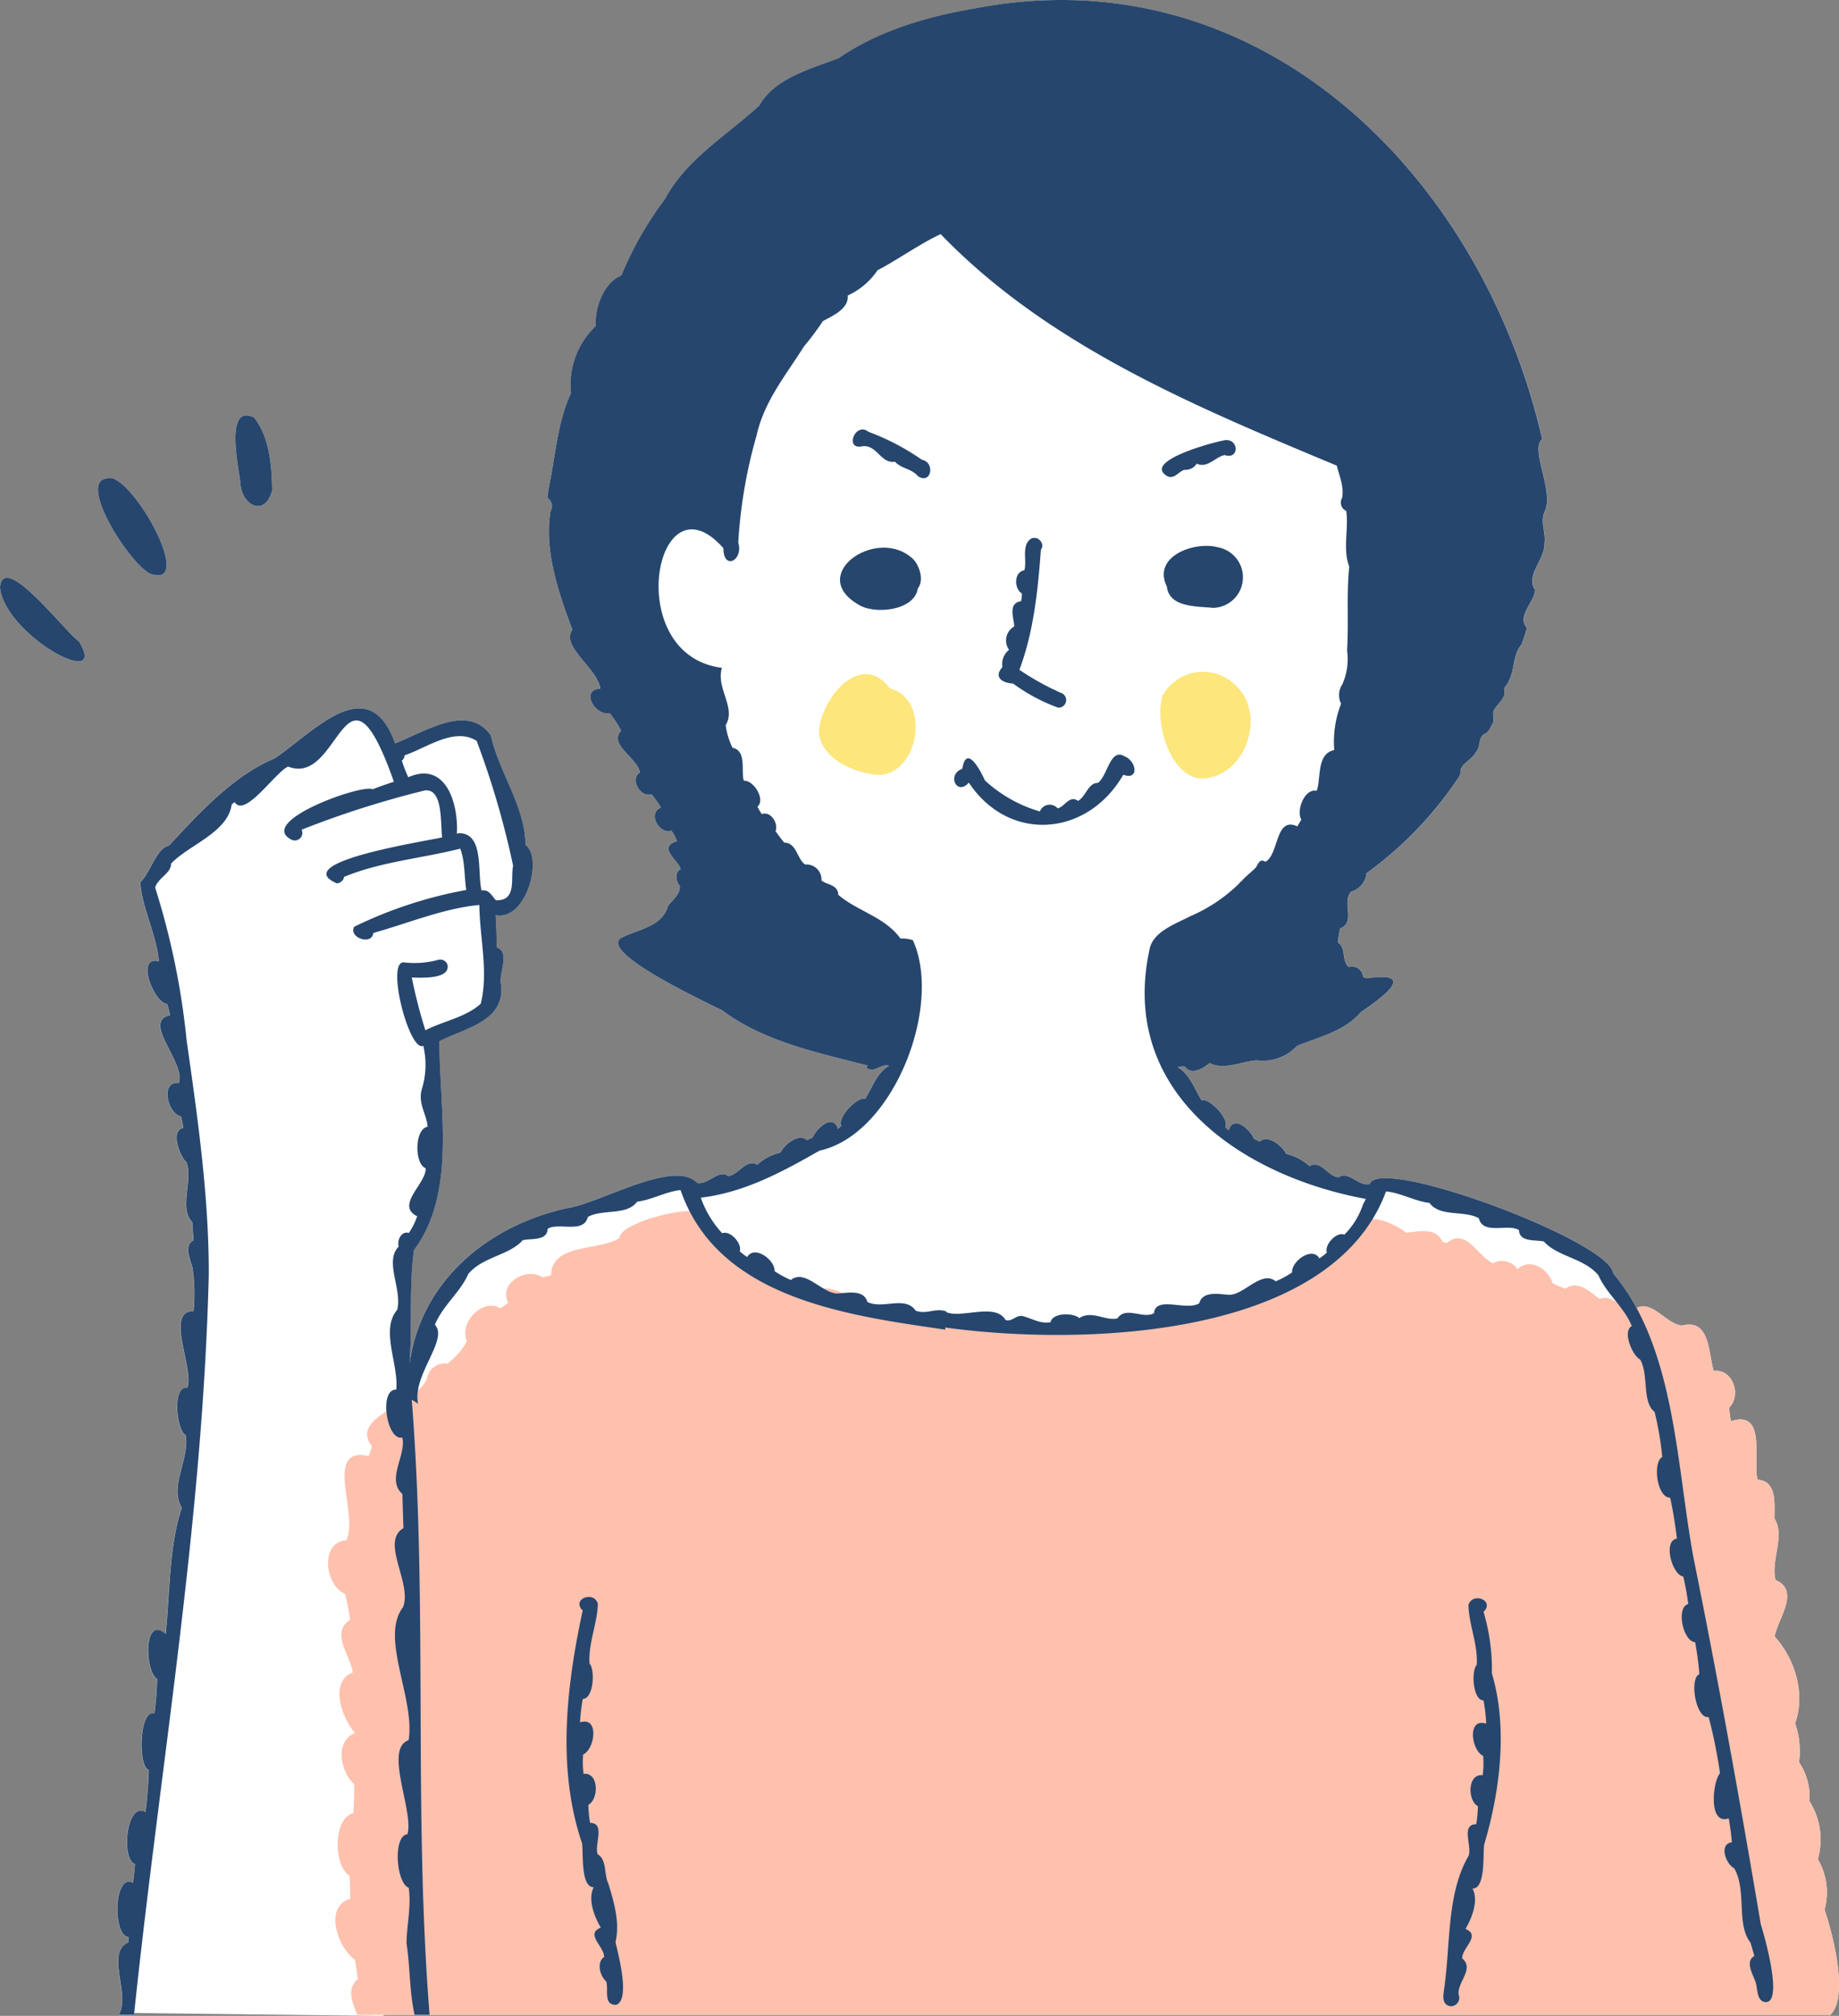 <svg xmlns="http://www.w3.org/2000/svg" xmlns:xlink="http://www.w3.org/1999/xlink" width="224.227" height="245.648" viewBox="0 0 224.227 245.648"><rect x="0" y="0" width="224.227" height="245.648" fill="#808080" stroke="none"/><defs><clipPath id="a"><rect width="224.227" height="245.648" fill="none"/></clipPath></defs><g clip-path="url(#a)"><path d="M216.681,226.562a8.743,8.743,0,0,0-1.011-7.071,7.649,7.649,0,0,0-1.279-4.753,10.154,10.154,0,0,0-.482-4.73c1.3-3.589,0-7.84-2.49-10.588.381-2.19,3.173-5.549.1-6.9-.58-2.487,1.216-5.354-.129-7.482,0-1.847.325-4.569-2.066-4.73-.579-2.431,1.158-8.557-3.245-7.119v0l0,0c-.09-.548-.162-1.1-.214-1.651,1.567-1.541.414-4.811-1.879-4.466-.674-2.29-.437-6.416-3.866-5.547-1.9-.146-3.6-3.137-5.541-2.124a25.459,25.459,0,0,0-2.832-4.235c-.309-3.89-28.586-14.449-29.681-10.87-1.388.306-2.562-1.677-3.8-.83-1.3-.07-2.163-2.2-3.541-1.355a6.364,6.364,0,0,0-2.853-1.5c-.406-.917-2.258-2.449-3.2-1.5-.242-.109-.486-.224-.72-.348-.443-1.061-2.438-2.98-3.077-1.035-.144-.119-.286-.244-.43-.368.559-.992-1.9-3.569-2.9-3.3-.885-1.437-1.406-3.14-2.905-4.028.38-.011.842-.268,1.035.106.844.855,2.123,0,2.867-.6,1.775.907,3.863-.188,5.731-.332a5.665,5.665,0,0,0,4.938-1.771c2.772-1.1,5.763-1.758,7.8-4.134,2.526-1.7,7.048-5,.692-4.083-.153-.049-.3-.106-.453-.167a1.349,1.349,0,0,0-1.741-1.218c-.931-.783-.263-2.323-1.337-2.977a13.964,13.964,0,0,1,.277-1.708c1.988-.836.136-3.154,1.346-4.5a2.591,2.591,0,0,0,1.87-2.238,45.676,45.676,0,0,0,10.966-11.286.285.285,0,0,0-.034.058c.288-.444.643-.826.539-1.378.335-.9,1.417-1.27,1.865-2.149.654-.671.2-1.748,1.092-2.256.505-.159.656-.763.927-1.179.338-.554-.15-1.2.257-1.789.5-.9,1.493-1.369,1.169-2.558,1.53-1.858.807-3.7,2.129-5.353.234-.663.463-1.328.668-2-1.316-1.421.9-3.112.983-4.642-1.221-1.781,1.2-3.654,1.144-5.655.207-1.412-.626-2.663.116-4.1.937-2.533-1.905-7.463-.392-8.618-7.434-32.275-34.527-59.158-69.226-52.468-5.693.957-11.753,2.72-16.563,6.064-3.359,1.293-7.8,2.42-9.672,5.765-3.89,3.581-8.9,6.515-11.5,11.384a41.942,41.942,0,0,0-5.321,9.32c-2.1.833-3.3,3.921-3.111,6.155a9.808,9.808,0,0,0-3.034,8.188C63.006,51.486,62.793,55.356,62,59.176h0c0,.009,0,.017,0,.018a14.667,14.667,0,0,0-.21,1.475,1.205,1.205,0,0,1,.381,1.613c-.812,4.722.959,9.961,2.662,14.458-1.5,2.011,3.124,4.745,3.4,7.175-2.5.129-.611,3.383,1.121,2.973a11.844,11.844,0,0,1,1.421,2.163c-1.578,1.685,1.994,3.294,2.285,5.086-1.293.8.081,3.1,1.409,2.648a10.041,10.041,0,0,1,1.144,1.627c-1.674.64-.2,3.322,1.283,2.8a5.689,5.689,0,0,1,.688,1.293c-2.487.737.228,2.351.444,3.412-.78.4-.585,1.481-.1,2.046.02,1.041-.873,1.666-1.435,2.415-.761,2.591-3.564,2.8-5.722,3.918-2.789,1.784,10.85,8.053,12.32,8.828,5.108,3.818,11.707,5.171,17.746,6.722-.063.081-.139.162-.214.244,1.077.767,1.755-.53,2.8-.23-1.495.9-2.022,2.6-2.905,4.033-1-.266-3.454,2.31-2.9,3.3-.138.124-.282.248-.424.372-.639-1.953-2.639-.034-3.078,1.031-.234.124-.476.239-.72.343-.945-.945-2.8.593-3.2,1.509a6.34,6.34,0,0,0-2.853,1.5c-1.377-.835-2.242,1.282-3.541,1.355-1.244-.845-2.414,1.139-3.8.83-2.818-2.953-11.923,2.553-15.875,3.1-9.566,2.1-17.855,8.877-19.171,19.039.355-4.628-.069-9.534.547-13.937,5.238-7.065,3.071-17.2,3.109-25.453,3.152-1.633,8-2.411,7.509-6.883-.354-1.3,1.172-3.941-.516-4.543-.04-1.31-.052-2.627-.147-3.935,3.69.734,5.832-6.912,3.647-8.568-.083-4.772-3.2-8.765-4.236-13.346C52.054,85.677,47,89.1,43.19,90.584c-3.258-9.085-9.972-1.3-14.722,1.855-4.978,2.063-9.214,6.681-12.852,10.617-1.548.286-2.331,3.472-3.5,4.432.2,3.1,1.959,6.327,2.276,9.663-2.886-.76-.6,5.086,1,5.181a10.053,10.053,0,0,1,.361,1.385c-3.509.767,1.959,5.78,1.069,8.264-2.319-.282-1.355,3.774.253,4.046.129.467.21.954.3,1.426-1.662.306-.415,3.507.386,4.2.8,2.261-.957,5.593.7,7.283.043.743.09,1.484.158,2.218-1.254.62-.363,2.385-.119,3.4a21.613,21.613,0,0,1,.11,5.244c-3.535-.052.132,7.091-.754,9.314-1.895-.248-1.313,5.192-.2,5.779.51,2.892-2.035,6.26-.478,8.846-1.565,4.82-1.421,10.136-1.956,15.392-2.74-2.408-2.549,4.6-1.045,5.474a37.889,37.889,0,0,1-.334,4.218c-1.861-.617-2.035,6.534-.683,6.871a51.2,51.2,0,0,1-.415,5.14c-2.32-1.328-3,5.733-1.268,6.332-.07.764-.139,1.529-.248,2.285-2.371-1.2-2.487,6.456-.554,6.609,0,.253,0,.349-.014.649-2.844,1.276.349,6.436-1.176,8.819h1.89c.008-.075.017-.149.025-.224l30.165.349a.553.553,0,0,0,.358-.124H218.251a.732.732,0,0,1,.029-.077c2.178-2.265.216-9.81-.778-12.746a7.888,7.888,0,0,0-.821-6.14" transform="translate(4.961 0)" fill="#fff"/><path d="M121.157,51.252l-.009.015c-.012.032-.021.066-.034.1.014-.038.029-.077.043-.115" transform="translate(64.383 27.245)" fill="#fff"/><path d="M0,47.157c.654,5.892,13.36,12.7,9.64,6.581C8.087,52.747.391,42.565,0,47.157" transform="translate(0 24.439)" fill="#fff"/><path d="M14.55,49.812c5.022,1.238-3.011-12.848-5.668-11.724-3.823.426,3.535,11.6,5.668,11.724" transform="translate(4.146 20.213)" fill="#fff"/><path d="M23.226,42.155c-.047-2.977-.311-6.427-2.205-8.837-3.627-1.8-1.905,6.079-1.679,7.883.1,2.855,3.059,4.328,3.884.954" transform="translate(9.96 17.569)" fill="#fff"/><path d="M73.854,55.372c-3.544-4.7-8.313,1.172-8.66,5.145.066,3.379,4.3,5.2,7.27,5.41,4.869-.035,6.508-9.18,1.389-10.554" transform="translate(34.656 28.508)" fill="#fde67c"/><path d="M101.69,55.241a5.627,5.627,0,0,0-9.067,1.164C91.6,60,93.806,66.584,97.629,66.46c5.148-.334,7.663-7.664,4.062-11.219" transform="translate(49.105 28.41)" fill="#fde67c"/><path d="M208.591,181.486a7.888,7.888,0,0,0-.821-6.14,8.747,8.747,0,0,0-1.011-7.073,7.652,7.652,0,0,0-1.279-4.753,10.148,10.148,0,0,0-.482-4.728c1.3-3.589,0-7.84-2.49-10.588.381-2.19,3.173-5.55.1-6.9-.579-2.486,1.216-5.353-.129-7.482,0-1.847.325-4.567-2.066-4.728-.579-2.431,1.158-8.558-3.244-7.119l0,0,0,0c-.09-.55-.162-1.1-.214-1.651,1.567-1.541.414-4.811-1.879-4.466-.674-2.291-.437-6.417-3.866-5.547-2.084-.159-3.924-3.748-6.1-1.735l0,0,0,0c-1.391-.418-2.366-2.115-3.965-1.512v0l0,0c-1.175-.908-2.639-2.325-4.128-1.265l0,0,0,0a7.5,7.5,0,0,1-1.6-.682c-.547-1.76-2.763-3.115-4.267-1.662l0,0,0,0a2.234,2.234,0,0,0-2.982-.724c-1.941-.925-3.262-4.371-5.6-2.506h-.006a2.012,2.012,0,0,1-.553-.109c-.8-1.862-2.887-1.241-4.423-1.127h0c-1.83-1.355-5.305-2.882-6.543-.081-8.151,10.934-34.764,12.878-47.721,10.785-3.835-.649-7.73-.516-11.479-1.962-2.178-.764-5.168-3.379-7.172-.868l0,0,0,0c-4.944-2.495-9.713-5.212-12.568-10.035-.989-1.524-10.473.9-10.427,2.815-2.475,1.6-8.349.629-8.35,4.538a9.262,9.262,0,0,1-1.049.244l0,0,0,0c-1.967-1.271-5.417.714-4.175,3.12-.317.222-.631.461-.965.659-2.221-1.293-5.088,1.824-4.074,4.008a8.447,8.447,0,0,1-2.4,2.74,2.2,2.2,0,0,0-2.463,1.771c-1.236,3.34-9.523,4.552-6.737,8.292a5.757,5.757,0,0,1-.4,1.193c-5.6-1.23-1.121,7.261-2.72,10.283-3.195.208-2.654,5.436-.152,6.523a24.111,24.111,0,0,1,.62,3.154c-2.463,1.594.086,4.39.325,6.423-2.921,1.121-1.29,5.6.248,7.324v.066c-2.484.98-1.731,4.723-.077,6.209.038,1.178-.02,2.353-.1,3.53-2.519.668-2.414,6.433-.447,7.659q.055,1.394.086,2.791c-3.313.911-1.5,6.027.553,7.416.133.783.257,1.565.363,2.348-1.4,1.216-.683,2.892-.067,4.376H209.34c.009-.029.02-.054.029-.077,2.178-2.265.217-9.811-.778-12.746" transform="translate(13.871 51.217)" fill="#fec1ae"/><path d="M120.824,136.317a24.767,24.767,0,0,0-1.017-7.5c1.408-1.378-1.316-2.461-1.841-.848.043,2.434,1.159,4.73,1.015,7.3-.7.7-.495,4.347.821,4.334a21.792,21.792,0,0,1,.329,2.838c-2.391-.754-1.8,3.284-.372,3.927a11.77,11.77,0,0,1-.052,2.357c-1.87-.219-1.885,3.063-.587,3.785a16.4,16.4,0,0,1-.205,2.19c-1.913,0-.505,2.643-.922,3.826-2.628,4.489-2.23,10.465-2.91,15.585-.043.911-.649,2.515.659,2.763a1.021,1.021,0,0,0,1.026-1.408c-.213-1.489,1.968-3.149.433-4.419-.051-1.282,2.366-2.783.4-3.593.807-1.346,1.617-3.5.859-4.915,1.613.018,1.254-4.148,1.417-5.341,1.925-6.462,2.925-14.227.945-20.88" transform="translate(61.082 67.597)" fill="#26466d"/><path d="M51.07,169.123c.553-2.4-.158-4.78-.873-7.148-.544-1.084-.158-2.931-1.306-3.559-.417-1.184.991-3.818-.922-3.827a15.954,15.954,0,0,1-.205-2.195c1.3-.715,1.283-4-.587-3.778a11.123,11.123,0,0,1-.052-2.357c1.43-.64,2.017-4.677-.378-3.922a22.906,22.906,0,0,1,.334-2.844c1.339-.046,1.519-3.578.822-4.333-.147-2.567.968-4.86,1.015-7.3-.525-1.613-3.25-.524-1.847.85-1.994,9.258-3.161,19.336-.072,28.382.162,1.193-.19,5.364,1.423,5.344-.766,1.424.061,3.573.859,4.915-1.963.8.444,2.305.4,3.589-.95.639-.505,2.319.254,2.959.331.994-.4,2.893,1.207,2.863,1.76-.574.294-6.073-.072-7.635" transform="translate(23.975 67.54)" fill="#26466d"/><path d="M209.742,234.553c-2.516-14.9-5.2-29.828-8.2-44.643-2.138-11.423-2.182-25.625-9.805-34.744-.309-3.889-28.586-14.449-29.681-10.868-1.388.306-2.562-1.679-3.8-.832-1.3-.07-2.161-2.2-3.541-1.354a6.367,6.367,0,0,0-2.853-1.5c-.406-.916-2.256-2.447-3.2-1.5-.244-.11-.487-.224-.721-.348-.443-1.063-2.438-2.98-3.077-1.037-.144-.118-.286-.242-.43-.366.559-.992-1.9-3.57-2.9-3.3-.885-1.438-1.406-3.14-2.905-4.028.38-.011.842-.268,1.035.106.844.853,2.124,0,2.867-.6,1.777.907,3.863-.188,5.731-.334a5.658,5.658,0,0,0,4.939-1.771c2.771-1.1,5.762-1.757,7.8-4.132,2.524-1.7,7.048-5,.691-4.085-.152-.047-.3-.1-.453-.167a1.348,1.348,0,0,0-1.741-1.216c-.93-.783-.262-2.323-1.336-2.977a13.466,13.466,0,0,1,.277-1.709c1.986-.835.135-3.152,1.345-4.5a2.587,2.587,0,0,0,1.87-2.238,45.616,45.616,0,0,0,10.966-11.285.285.285,0,0,0-.034.058c.289-.444.643-.826.539-1.38.335-.9,1.418-1.268,1.865-2.147.654-.672.2-1.748,1.094-2.256.505-.161.654-.763.925-1.179.338-.554-.15-1.2.257-1.789.505-.9,1.495-1.369,1.169-2.558,1.535-1.864.8-3.71,2.138-5.368-.014.038-.028.077-.043.115.248-.7.487-1.394.7-2.1-1.316-1.421.905-3.114.983-4.644-1.221-1.78,1.2-3.653,1.144-5.653.207-1.412-.625-2.663.116-4.1.937-2.533-1.9-7.462-.392-8.617C175.655,21.223,148.561-5.66,113.861,1.03c-5.693.957-11.752,2.72-16.563,6.062-3.359,1.294-7.8,2.42-9.672,5.765-3.889,3.582-8.9,6.515-11.5,11.386a41.962,41.962,0,0,0-5.319,9.32c-2.1.833-3.3,3.921-3.111,6.155a9.807,9.807,0,0,0-3.036,8.188C63.006,51.487,62.792,55.357,62,59.176h0c0,.011,0,.017,0,.02-.09.481-.167.977-.21,1.473a1.206,1.206,0,0,1,.381,1.613c-.812,4.723.959,9.963,2.663,14.458-1.5,2.011,3.123,4.745,3.4,7.177-2.5.129-.611,3.383,1.121,2.973a11.8,11.8,0,0,1,1.421,2.161c-1.576,1.686,2,3.3,2.287,5.086-1.294.8.081,3.1,1.408,2.65a10.146,10.146,0,0,1,1.146,1.627c-1.676.639-.2,3.32,1.283,2.8a5.652,5.652,0,0,1,.686,1.293c-2.487.735.228,2.351.444,3.412-.78.4-.584,1.481-.095,2.046.018,1.04-.873,1.665-1.437,2.415-.76,2.591-3.564,2.8-5.722,3.916-2.789,1.786,10.851,8.055,12.32,8.828,5.108,3.82,11.707,5.171,17.746,6.724a3.051,3.051,0,0,1-.214.244c1.077.766,1.757-.531,2.806-.23-1.495.9-2.023,2.6-2.905,4.033-1-.268-3.455,2.31-2.9,3.3-.138.124-.28.248-.424.372-.639-1.954-2.639-.034-3.077,1.031-.234.124-.478.237-.721.343-.945-.945-2.8.591-3.2,1.507a6.335,6.335,0,0,0-2.853,1.5c-1.378-.835-2.242,1.28-3.541,1.354-1.245-.844-2.415,1.141-3.8.832-2.818-2.954-11.923,2.553-15.875,3.1-9.566,2.1-17.855,8.876-19.172,19.038.355-4.628-.069-9.533.547-13.936,5.238-7.065,3.071-17.2,3.109-25.453,3.152-1.633,8-2.411,7.509-6.884-.354-1.3,1.173-3.941-.515-4.543-.04-1.308-.054-2.625-.147-3.933,3.69.734,5.831-6.912,3.645-8.568-.081-4.772-3.2-8.765-4.236-13.346-2.809-3.933-7.865-.512-11.672.976-3.258-9.085-9.971-1.3-14.722,1.853-4.978,2.065-9.214,6.682-12.852,10.618-1.548.286-2.331,3.472-3.5,4.432.2,3.1,1.959,6.325,2.276,9.661-2.887-.758-.6,5.088,1,5.183a10.322,10.322,0,0,1,.363,1.383c-3.51.769,1.957,5.782,1.069,8.264-2.32-.28-1.355,3.775.253,4.046.129.469.21.954.3,1.427-1.66.3-.415,3.507.386,4.193.8,2.262-.957,5.595.7,7.284.044.741.092,1.484.158,2.216-1.254.62-.361,2.386-.119,3.4a21.536,21.536,0,0,1,.11,5.244c-3.533-.054.132,7.09-.754,9.314-1.895-.248-1.313,5.192-.2,5.779.512,2.892-2.035,6.26-.476,8.846-1.567,4.818-1.423,10.136-1.956,15.392-2.742-2.408-2.549,4.6-1.046,5.474a37.918,37.918,0,0,1-.334,4.218c-1.861-.617-2.034,6.532-.682,6.871-.058,1.723-.187,3.426-.415,5.138-2.322-1.326-3,5.733-1.27,6.333-.07.764-.139,1.529-.248,2.285-2.371-1.2-2.487,6.456-.553,6.609-.006.253,0,.348-.015.649-2.844,1.276.351,6.436-1.176,8.817H11.38c3.158-30.149,8.361-59.782,9.114-90.122.034-9.454-1.349-19.183-2.694-28.567a91.9,91.9,0,0,0-3.847-18.676c.4-1.219,1.957-1.725,1.947-2.916,2.158-2.279,6.923-3.783,7.387-7.2.119-.1.239-.191.363-.286,1.25,1.97,4.953-3.656,6.523-4.333,6.416,2.545,6.9-15.157,12.894,1.847-.876.285-1.749.585-2.608.92-1.159-.7-14.176,3.9-9.9,6.131a.918.918,0,0,0,1.254-1.207,116.353,116.353,0,0,1,15.055-4.791c2.163-.2,1.87,3.765,2.074,5.728-1.761.441-18.811,2.993-12.842,5.6a.965.965,0,0,0,.9-.793c4.489-1.852,9.438-2.242,14.156-3.435.6,1.608.475,3.369.732,5.036a52.479,52.479,0,0,0-13.665,4.483c-.711,1.337,2.163,2.314,2.339.755,4.246-1.187,8.594-3.01,12.922-3.412.047,4.039,1.143,8.231.161,12.058l0-.014c-1.832,1.656-4.549,2.1-6.742,3.226a62.207,62.207,0,0,1-1.656-6.428c1.141.029,4.7.239,4.357-1.551a.932.932,0,0,0-1.146-.6,10.894,10.894,0,0,1-4.123.309c-2.33-.316.608,11.012,2.311,10.162a9.912,9.912,0,0,1-.165,5.246c-.53,1.775.59,3.092.7,4.624-1.593.21-1.646,4.509-.248,5.048.13,1.838-3.742,4.511-1.031,5.855a8.118,8.118,0,0,1-1.015,2.032c-.908-.268-1.455.879-1.234,1.656-1.8,1.815.473,5.249-.191,7.721-2.083,2.446.224,6.669-.115,9.721-2.146-.1-1.161,6.3.744,5.826.519,2.166-2,5.112.009,6.884.04,1.381.077,2.772.133,4.157-2.87,1.677,1.132,6.794-.07,9.663-2.82,3.7,1.507,11.119.7,16.18-3.048,1.052.652,8.615-.142,11.461-1.818.182-1.369,5.993.147,6.518.335,2.32-.239,4.481-.262,6.79.444,2.852.351,5.9.98,8.7h1.832c-2-24.939-.2-50.046-2.176-74.953.265.156.528.312.775.492-.743-3.506,3.759-7.822,2.048-9.624.928-2.311,3.123-4,4.06-6.178,1.744-2.121,5-2.267,6.652-4.128.974-.248,2.993.124,3.036-1.385,1.28-.845,4.4.643,4.9-1.45,1.818-1.012,4.726-.118,6.013-1.861,1.882-.248,3.483-1.231,5.292-1.412,4.54,13.144,20.137,15.253,32.266,17l.014-.254c16.324,2.253,47.024,1.5,53.739-16.586,1.809.182,3.411,1.158,5.3,1.408,1.285,1.746,4.193.856,6.013,1.861.505,2.1,3.618.6,4.9,1.455.047,1.509,2.062,1.136,3.04,1.385,1.648,1.864,4.909,2,6.652,4.128.933,2.179,3.135,3.866,4.06,6.178-1.2.616.095,3.631,1.022,4.076,1.074,1.873.188,5.169,1.755,6.374a37.281,37.281,0,0,1,.936,5.5c-1.208.674-.64,4.984.968,4.958.357,1.65.62,3.313.821,4.991-1.751.248-.577,4.439.773,4.61a32.054,32.054,0,0,1,.607,3.359c-1.542.4-.611,4.605.839,4.642a36.8,36.8,0,0,1,.515,3.9c-1.254.53-.435,5.483,1.136,5.229a61.571,61.571,0,0,1,1.383,6.843c-.913,1.06-1.449,6.4,1.069,5.5.162.969.3,1.937.377,2.916-1.627.228-.734,2.653.282,3.163,1.573,2.731.216,6.809,1.985,9.058.162.548.329,1.1.473,1.65-1.127.582-.23,2.163.1,3.022.361.841.086,2.46,1.265,2.585,2.189.095-.115-8.016-.559-9.419M50.968,101.533c-.074.021-.147.037-.221.057.2-3.812-1.412-8.872-5.926-6.878a14.913,14.913,0,0,1-.783-2.029.8.8,0,0,0,.325-.64c2.679-.893,6.062-3.478,8.794-1.764A105.231,105.231,0,0,1,57.6,105.485c-.334,1.625.493,4.282-2.08,4.218-.548-.518-.767-1.314-1.763-1.2-.548-2.1.363-7.036-2.784-6.969M161.233,146.75a9.362,9.362,0,0,1-2.276,3.7c-.973-.4-2.463,1.256-2.138,2.19a7.42,7.42,0,0,1-.907.7c-.9-1.522-3.435.392-3.334,1.714a11.7,11.7,0,0,1-1.991,1.083c-1.709-1.391-3.789,1.6-5.635,1.646-1.138-.044-3.265-.562-3.693,1.031-1.571.992-5.289-.985-5.521,1.216-1.366.737-3.414-.911-4.448.62-1.421.363-3.164-1.035-4.651-.028-.749-.674-3.264-.683-3.512.5-1.355.213-2.274-.487-3.483-.769-.822-.055-1.193.724-1.986.51-1.26-2.166-5.328-.17-7.234-.968a.537.537,0,0,1,0-.086c-1.337-.482-2.375.406-3.731-.09-1.316-1.884-4.027-.121-5.9-1.069-.432-1.591-2.558-1.068-3.693-1.026-1.842-.055-3.921-3.033-5.635-1.646a12.781,12.781,0,0,1-1.991-1.083c.106-1.322-2.432-3.239-3.334-1.714a8.77,8.77,0,0,1-.907-.7c.323-.94-1.164-2.6-2.134-2.2a12.493,12.493,0,0,1-2.614-4.337c5.318-.623,9.934-3.147,14.486-5.731,9.007-1.971,15.045-17.621,11.372-25.642a4.071,4.071,0,0,0-1.513-.205c-1.914-2.656-5.264-3.322-7.581-5.33-.047-1.251-1.359-1.19-2.048-1.741a1.837,1.837,0,0,0-1.99-1.947c-.989-.642-1.025-2.663-2.549-2.668-.374-.452-.726-.914-1.06-1.4.363-.965-.58-2.467-1.683-2.081a9.2,9.2,0,0,1-.53-.9c1.045-.873-.492-3.268-1.646-3.154-.4-1.068.4-3.679-1.385-4.017a8.745,8.745,0,0,1-.835-2.758c1.3-2.183-1.205-4.445-.463-6.995C70.746,79.85,74.953,57.4,83.242,66.8c.008,2.787,2.474,1.46,1.812-.677l0,0a59.542,59.542,0,0,1,2.233-13.055c.94-4.235,3.631-7.414,5.776-10.854a34.016,34.016,0,0,0,2.308-3.078c1.133-.646,3.172-1.466,3.034-3.126a8.8,8.8,0,0,0,3.627-3.072c2.492-1.306,5.174-3.232,7.7-4.408,13.155,13.633,31.14,21.049,48.3,28.212.316,1.288.89,2.5.659,3.91a1.116,1.116,0,0,0,.492,1.608c.32,2.094-.45,4.705.365,6.776-.351,3.507-.046,6.69-.263,10.249A7.424,7.424,0,0,1,158.7,83.4a2.359,2.359,0,0,0-.145,2.356,12.753,12.753,0,0,0-.833,5.641c-2.205.459-1.582,3.506-2.143,4.973-1.493-.331-2.519,2.418-1.87,3.506-.162.282-.325.554-.492.826-2.723-1.283-2.221,3.477-3.893,4.305-.712-.421-.848.256-1.178.729-.611.6-1.274,1.09-1.82,1.741-.014-.009-.023-.018-.038-.028a1.51,1.51,0,0,0-.185.253l.014-.029a19.465,19.465,0,0,1-5.9,3.956c-1.844.947-4.509,1.872-4.987,3.936-3.89,17.425,11.038,27.7,26.339,30.534a4.518,4.518,0,0,1-.338.649" transform="translate(4.961 0)" fill="#26466d"/><path d="M99.188,43.585c-2.893-.724-7.96,1.147-6.165,4.8.276,2.575,3.7,2.4,5.635,2.6a3.721,3.721,0,0,0,.53-7.391" transform="translate(49.25 23.088)" fill="#26466d"/><path d="M81.276,60.555a21.991,21.991,0,0,0,5.469,2.925.924.924,0,0,0,.352-1.8,32.182,32.182,0,0,1-5.068-2.81c1.735-4.587,2.264-9.709,2.621-14.634.6-.8-.5-1.861-1.308-1.274-1.069.893-.363,2.587-.711,3.785-1.279.187-1.274,2.258-.291,2.82a5.094,5.094,0,0,1-.1.94c-1.688.25-.847,2.118-.839,3.077a1.967,1.967,0,0,0-.629,2.855,2.192,2.192,0,0,0-.812,2.1c-1.112,1.247,0,1.942,1.317,2.009" transform="translate(42.263 22.751)" fill="#26466d"/><path d="M75.454,44.678c-4.376-3.527-12.489,2.209-6.39,5.8,1.931,1.291,6.886.81,7.3-1.937.841-1.054.133-3.147-.907-3.861" transform="translate(35.549 23.163)" fill="#26466d"/><path d="M96.717,60.239c-1.754-1.052-2.042,2.412-3.242,3.248-1.164-.028-1.46,1.665-2.409,2.19-1.052-.758-1.62.721-2.49.907a1.282,1.282,0,0,0-2.167.381,16.792,16.792,0,0,1-6.695-3.778c-.553-1.2-2.259-4.5-2.761-1.424-1.95.708-.657,3.368.792,1.685,4.9,7.368,14.46,6.618,18.837-.962,1.927.737,1.659-1.648.136-2.247" transform="translate(40.381 31.918)" fill="#26466d"/><path d="M9.639,53.738C8.086,52.747.39,42.566,0,47.157c.654,5.892,13.362,12.7,9.64,6.581" transform="translate(-0.001 24.439)" fill="#26466d"/><path d="M14.55,49.812c5.022,1.238-3.011-12.848-5.668-11.724-3.823.426,3.535,11.6,5.668,11.724" transform="translate(4.146 20.213)" fill="#26466d"/><path d="M19.342,41.2c.1,2.855,3.059,4.328,3.884.954-.047-2.977-.309-6.428-2.2-8.837-3.628-1.8-1.907,6.079-1.68,7.883" transform="translate(9.96 17.569)" fill="#26466d"/><path d="M76.318,37.862A29.213,29.213,0,0,0,69.8,34.454c-1.6-1.3-3.007,2.31-.682,1.752,1.755-.144,2.193,2.163,3.912,1.895.859.887,1.991.812,2.81,1.76,1.605,1.08,2.146-1.66.482-2" transform="translate(36.088 18.164)" fill="#26466d"/><path d="M93.259,39.465c.876.245,1.262-.6,1.976-.826a1.621,1.621,0,0,0,1.512-.754c1.3.626,2.267-.829,3.417-1.046,1.709.594,1.784-1.852.149-1.827-1.313.168-10.493,2.63-7.053,4.452" transform="translate(49.168 18.612)" fill="#26466d"/></g></svg>